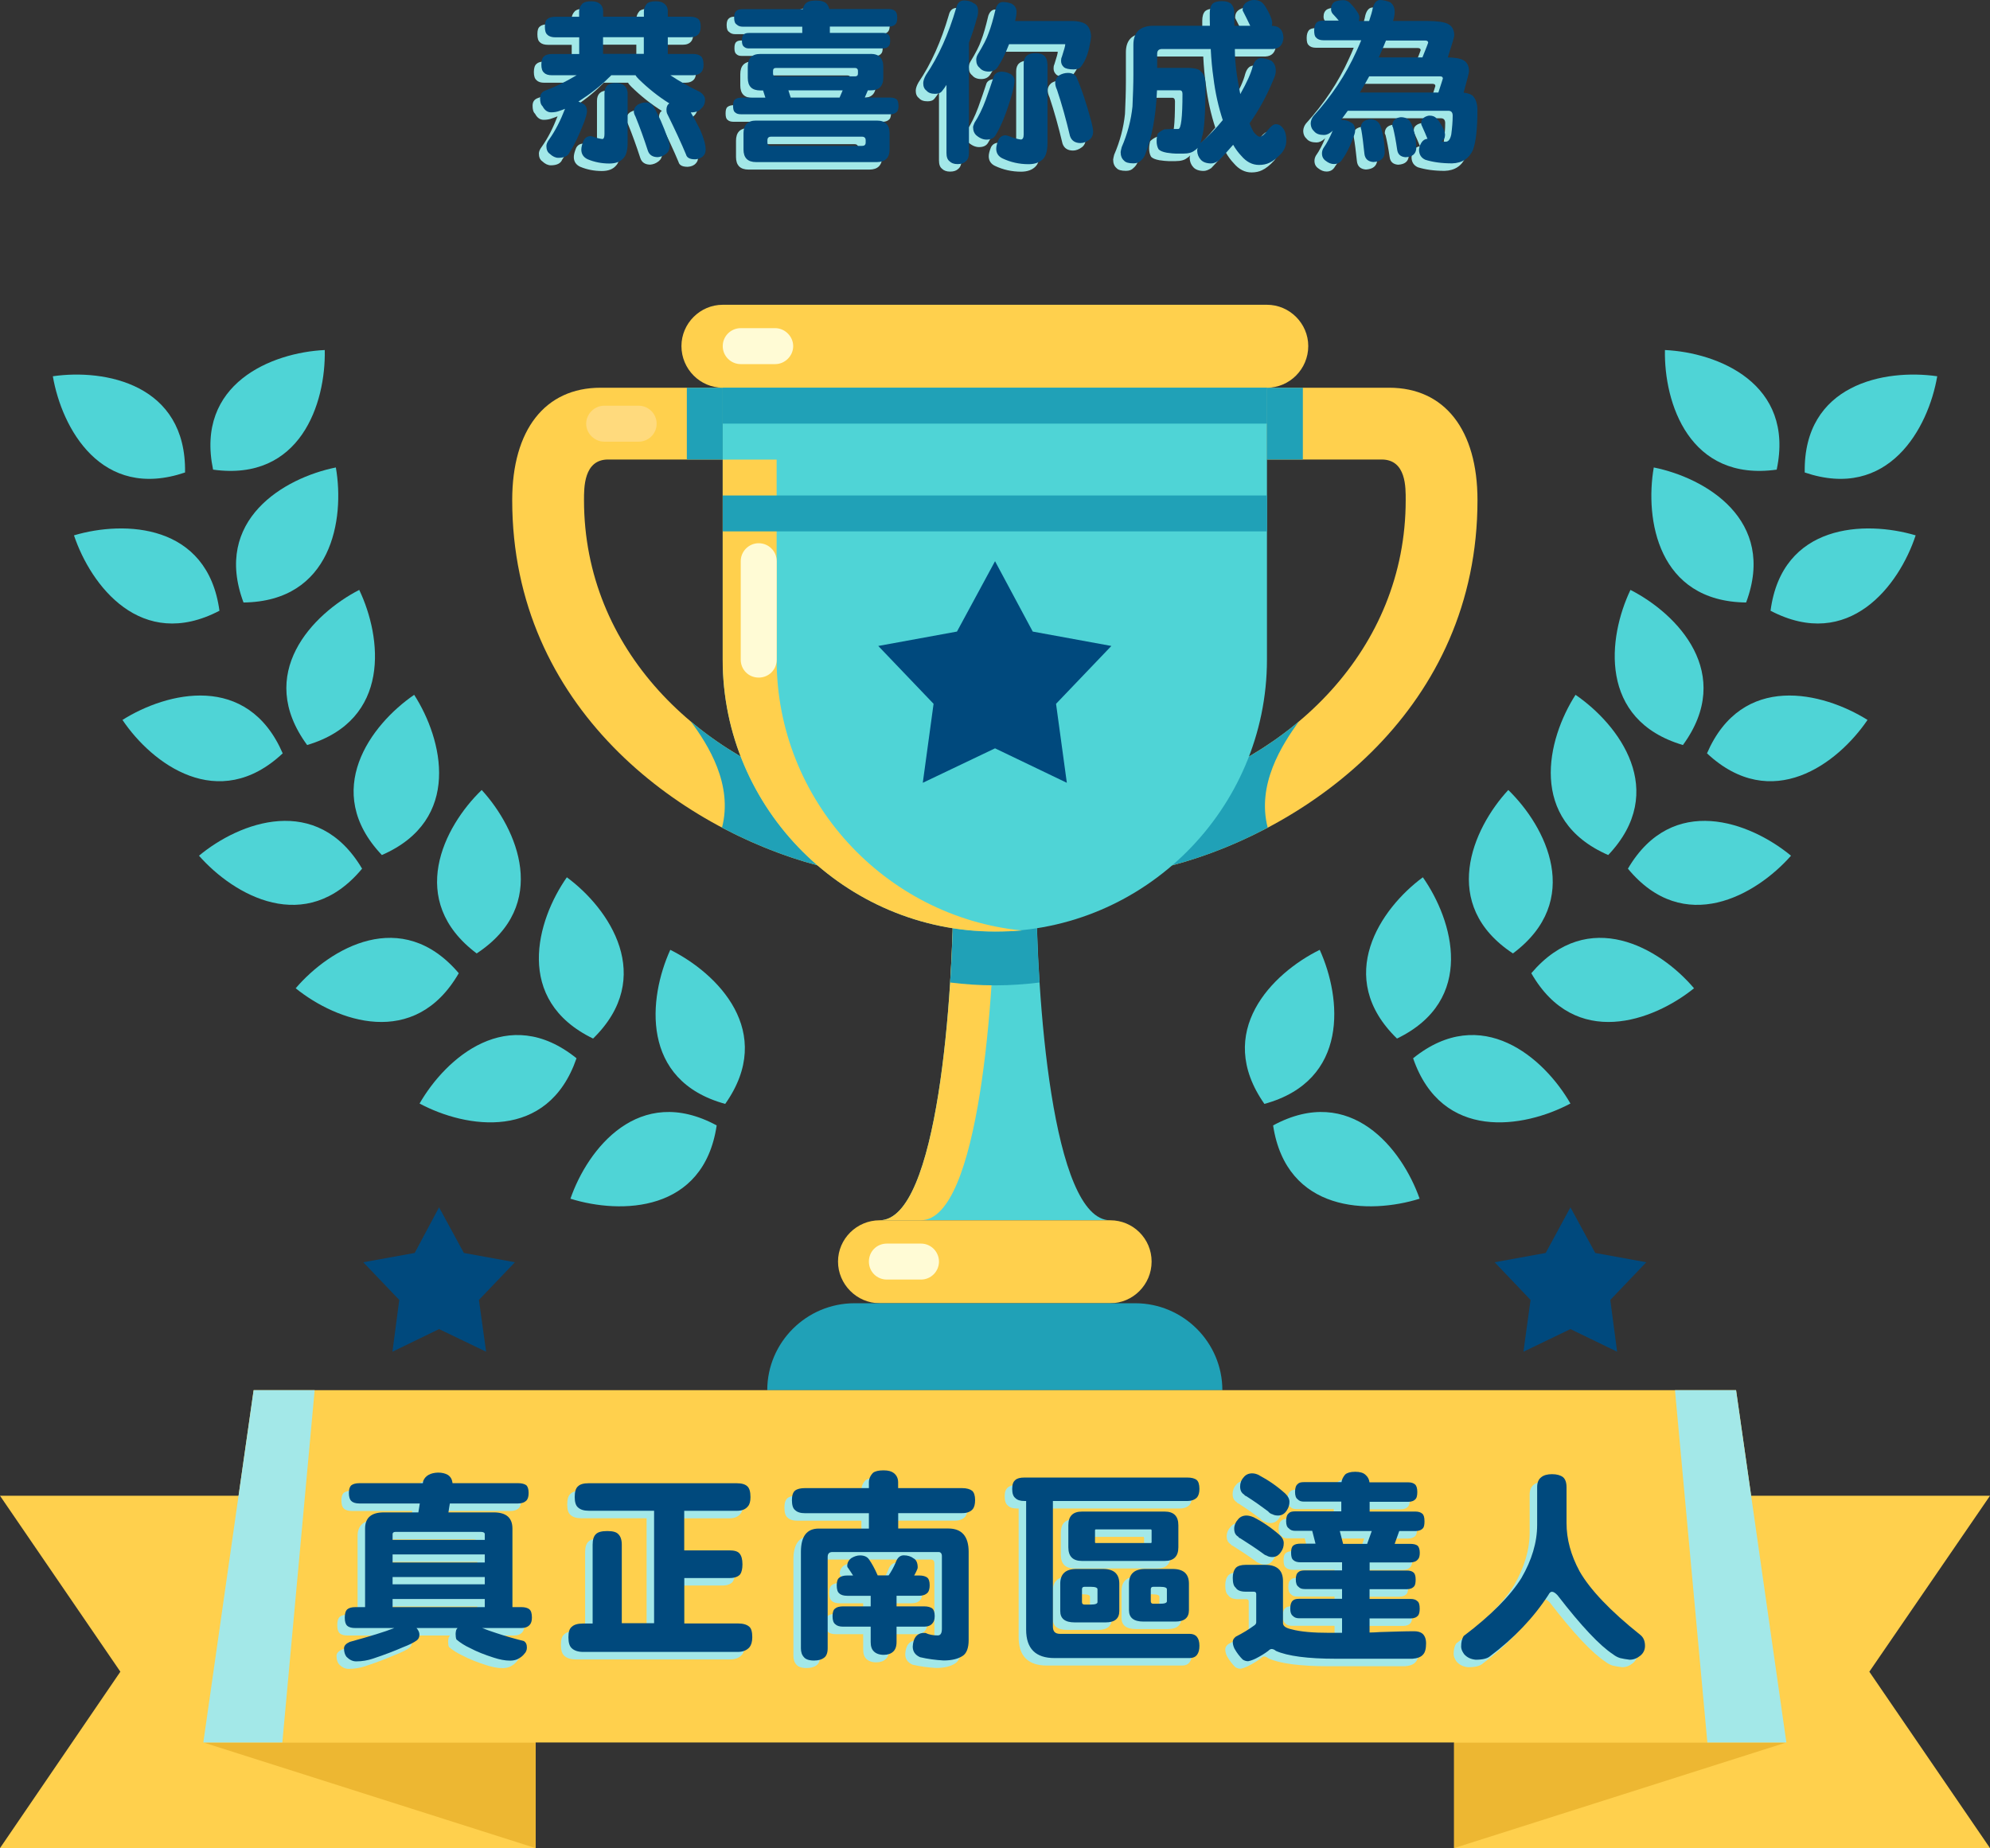 <?xml version="1.0" encoding="UTF-8"?><svg id="Layer_2" xmlns="http://www.w3.org/2000/svg" viewBox="0 0 265.51 246.62"><rect x="0" y="0" width="265.51" height="246.62" fill="#333333" stroke="none"/><defs><style>.cls-1{fill:#ffda7d;}.cls-1,.cls-2,.cls-3,.cls-4,.cls-5,.cls-6,.cls-7{fill-rule:evenodd;}.cls-2,.cls-8{fill:#a3e8e8;}.cls-9,.cls-6{fill:#00497d;}.cls-3{fill:#4fd4d6;}.cls-4{fill:#edb732;}.cls-5{fill:#ffd04d;}.cls-10,.cls-7{fill:#20a1b7;}.cls-11{fill:#fffbd5;}</style></defs><g id="Layer_1-2"><path class="cls-5" d="M156.39,115.48c18.5-4.94,40.74-21.04,40.74-48.74,0-9.35-4.36-15-11.79-15h-16.29v9.58h15.29c3.31,0,3.21,3.79,3.21,5.42,0,19.94-15.29,34.6-33.65,39.49l2.49,9.25Z"/><path class="cls-5" d="M109.08,115.48c-18.45-4.94-40.74-21.04-40.74-48.74,0-9.35,4.36-15,11.79-15h16.29v9.58h-15.29c-3.26,0-3.21,3.79-3.21,5.42,0,19.94,15.29,34.6,33.64,39.49l-2.49,9.25Z"/><path class="cls-7" d="M109.08,115.48c-4.17-1.1-8.48-2.78-12.75-5.03,1.49-5.75-1.82-11.02-4.17-14.19,5.51,4.65,12.22,8.05,19.41,9.97l-2.49,9.25ZM91.64,51.74h4.79v9.58h-4.79v-9.58Z"/><path class="cls-7" d="M156.39,115.48c4.17-1.1,8.53-2.78,12.75-5.03-1.49-5.75,1.87-11.02,4.17-14.19-5.51,4.65-12.22,8.05-19.41,9.97l2.49,9.25ZM173.83,51.74h-4.79v9.58h4.79v-9.58Z"/><path class="cls-3" d="M148.14,162.84c-7.81,0-9.87-30.1-9.87-44.57h-11.07c0,14.47-2.06,44.57-9.83,44.57h30.77Z"/><path class="cls-5" d="M132.76,118.26h-5.56c0,14.47-2.06,44.57-9.83,44.57h5.51c7.76,0,9.87-30.1,9.87-44.57h0Z"/><path class="cls-7" d="M138.7,131.11c-.34-4.79-.43-9.3-.43-12.84h-11.07c0,3.55-.1,8.05-.43,12.84,1.97.24,3.93.38,5.99.38s3.98-.14,5.94-.38h0Z"/><path class="cls-7" d="M138.36,123.87c-.1-2.01-.1-3.93-.1-5.61h-11.07c0,1.68,0,3.59-.05,5.61,1.82.29,3.69.43,5.61.43h0c1.87,0,3.79-.14,5.61-.43h0Z"/><path class="cls-3" d="M96.43,51.74h72.61v36.28c0,19.94-16.34,36.28-36.28,36.28h0c-19.99,0-36.33-16.34-36.33-36.28v-36.28Z"/><path class="cls-5" d="M96.43,61.33h7.19v26.7c0,18.74,14.43,34.32,32.73,36.14-1.2.1-2.4.14-3.6.14h0c-19.99,0-36.33-16.34-36.33-36.28v-26.7Z"/><path class="cls-5" d="M96.43,51.74h72.61c3.02,0,5.51-2.49,5.51-5.56h0c0-3.02-2.49-5.51-5.51-5.51h-72.61c-3.02,0-5.51,2.49-5.51,5.51h0c0,3.07,2.49,5.56,5.51,5.56h0Z"/><path class="cls-5" d="M117.37,173.91h30.77c3.02,0,5.51-2.49,5.51-5.56s-2.49-5.51-5.51-5.51h-30.77c-3.07,0-5.56,2.49-5.56,5.51s2.49,5.56,5.56,5.56h0Z"/><path class="cls-7" d="M163.09,185.51c0-6.38-5.22-11.6-11.64-11.6h-37.43c-6.42,0-11.65,5.22-11.65,11.6h60.72Z"/><polygon class="cls-6" points="132.76 74.89 137.79 84.28 148.28 86.2 140.9 93.92 142.34 104.46 132.76 99.86 123.12 104.46 124.56 93.92 117.18 86.2 127.68 84.28 132.76 74.89"/><rect class="cls-10" x="96.43" y="51.74" width="72.61" height="4.79"/><rect class="cls-10" x="96.43" y="66.12" width="72.61" height="4.79"/><path class="cls-11" d="M98.83,74.89c0-1.34,1.1-2.4,2.4-2.4s2.4,1.05,2.4,2.4v13.13c0,1.34-1.05,2.4-2.4,2.4s-2.4-1.05-2.4-2.4v-13.13Z"/><path class="cls-11" d="M122.88,165.95c1.34,0,2.4,1.1,2.4,2.4s-1.05,2.4-2.4,2.4h-4.55c-1.34,0-2.4-1.05-2.4-2.4s1.05-2.4,2.4-2.4h4.55Z"/><path class="cls-1" d="M85.21,54.14c1.29,0,2.4,1.05,2.4,2.4s-1.1,2.4-2.4,2.4h-4.6c-1.29,0-2.4-1.1-2.4-2.4s1.1-2.4,2.4-2.4h4.6Z"/><path class="cls-11" d="M103.43,43.79c1.29,0,2.4,1.1,2.4,2.4s-1.1,2.4-2.4,2.4h-4.6c-1.29,0-2.4-1.05-2.4-2.4s1.1-2.4,2.4-2.4h4.6Z"/><path class="cls-3" d="M76.11,159.96c2.3-6.66,9.15-15.38,19.51-9.78-1.73,11.65-12.8,11.88-19.51,9.78h0Z"/><path class="cls-3" d="M89.43,126.75c-2.92,6.42-4.03,17.45,7.33,20.56,6.8-9.63-1.06-17.44-7.33-20.56h0Z"/><path class="cls-3" d="M55.98,147.26c3.5-6.09,11.79-13.42,20.94-6.04-3.83,11.12-14.76,9.35-20.94,6.04h0Z"/><path class="cls-3" d="M75.63,117.07c-4.03,5.75-7.09,16.39,3.5,21.52,8.39-8.2,2.16-17.35-3.5-21.52h0Z"/><path class="cls-3" d="M39.45,131.88c4.6-5.37,14.14-10.97,21.76-2.01-5.9,10.21-16.3,6.42-21.76,2.01h0Z"/><path class="cls-3" d="M64.27,105.42c-5.08,4.89-10.06,14.76-.67,21.81,9.83-6.47,5.42-16.63.67-21.81h0Z"/><path class="cls-3" d="M26.55,114.19c5.42-4.51,15.77-8.39,21.76,1.73-7.53,9.06-17.11,3.55-21.76-1.73h0Z"/><path class="cls-3" d="M55.26,92.72c-5.8,3.98-12.41,12.84-4.31,21.38,10.78-4.7,8.1-15.48,4.31-21.38h0Z"/><path class="cls-3" d="M16.34,96.07c5.94-3.74,16.68-6.37,21.38,4.46-8.58,8.05-17.45,1.39-21.38-4.46h0Z"/><path class="cls-3" d="M47.93,78.72c-6.23,3.21-13.95,11.17-6.95,20.7,11.26-3.35,9.97-14.38,6.95-20.7h0Z"/><path class="cls-3" d="M9.87,71.44c6.76-2.01,17.83-1.58,19.41,10.06-10.45,5.46-17.16-3.36-19.41-10.06h0Z"/><path class="cls-3" d="M44.81,62.38c-6.9,1.39-16.44,7-12.32,18.02,11.79-.14,13.52-11.12,12.32-18.02h0Z"/><path class="cls-3" d="M7.05,50.21c6.95-1.01,17.83,1.05,17.64,12.84-11.17,3.79-16.44-5.89-17.64-12.84h0Z"/><path class="cls-3" d="M43.33,46.71c-7.04.33-17.3,4.46-14.9,15.96,11.69,1.63,15.05-8.91,14.9-15.96h0Z"/><path class="cls-3" d="M189.41,159.96c-2.35-6.66-9.2-15.38-19.55-9.78,1.77,11.65,12.84,11.88,19.55,9.78h0Z"/><path class="cls-3" d="M176.08,126.75c2.92,6.42,3.98,17.45-7.38,20.56-6.76-9.63,1.05-17.44,7.38-20.56h0Z"/><path class="cls-3" d="M209.53,147.26c-3.5-6.09-11.84-13.42-20.99-6.04,3.83,11.12,14.76,9.35,20.99,6.04h0Z"/><path class="cls-3" d="M189.84,117.07c4.03,5.75,7.14,16.39-3.45,21.52-8.44-8.2-2.21-17.35,3.45-21.52h0Z"/><path class="cls-3" d="M226.02,131.88c-4.55-5.37-14.09-10.97-21.71-2.01,5.85,10.21,16.25,6.42,21.71,2.01h0Z"/><path class="cls-3" d="M201.24,105.42c5.03,4.89,10.06,14.76.62,21.81-9.82-6.47-5.42-16.63-.62-21.81h0Z"/><path class="cls-3" d="M238.96,114.19c-5.46-4.51-15.82-8.39-21.76,1.73,7.48,9.06,17.11,3.55,21.76-1.73h0Z"/><path class="cls-3" d="M210.21,92.72c5.8,3.98,12.46,12.84,4.36,21.38-10.78-4.7-8.15-15.48-4.36-21.38h0Z"/><path class="cls-3" d="M249.17,96.07c-5.99-3.74-16.73-6.37-21.42,4.46,8.63,8.05,17.44,1.39,21.42-4.46h0Z"/><path class="cls-3" d="M217.54,78.72c6.28,3.21,13.95,11.17,7,20.7-11.31-3.35-10.02-14.38-7-20.7h0Z"/><path class="cls-3" d="M255.59,71.44c-6.76-2.01-17.83-1.58-19.36,10.06,10.45,5.46,17.16-3.36,19.36-10.06h0Z"/><path class="cls-3" d="M220.65,62.38c6.9,1.39,16.44,7,12.32,18.02-11.79-.14-13.52-11.12-12.32-18.02h0Z"/><path class="cls-3" d="M258.47,50.21c-7-1.01-17.88,1.05-17.68,12.84,11.17,3.79,16.49-5.89,17.68-12.84h0Z"/><path class="cls-3" d="M222.14,46.71c7.05.33,17.35,4.46,14.91,15.96-11.65,1.63-15.05-8.91-14.91-15.96h0Z"/><polygon class="cls-5" points="265.51 199.6 249.41 223.08 265.51 246.62 194.01 246.62 194.01 199.6 265.51 199.6"/><polygon class="cls-4" points="238.34 232.52 194.01 246.62 194.01 232.52 238.34 232.52"/><polygon class="cls-5" points="0 199.6 16.06 223.08 0 246.62 71.46 246.62 71.46 199.6 0 199.6"/><polygon class="cls-4" points="27.13 232.52 71.46 246.62 71.46 232.52 27.13 232.52"/><polygon class="cls-5" points="27.13 232.52 33.84 185.51 231.63 185.51 238.34 232.52 27.13 232.52"/><polygon class="cls-2" points="227.8 232.52 223.48 185.51 231.63 185.51 238.34 232.52 227.8 232.52"/><polygon class="cls-2" points="37.67 232.52 41.98 185.51 33.84 185.51 27.13 232.52 37.67 232.52"/><polygon class="cls-6" points="58.58 161.11 61.89 167.2 68.7 168.44 63.9 173.47 64.86 180.38 58.58 177.36 52.36 180.38 53.27 173.47 48.47 168.44 55.33 167.2 58.58 161.11"/><polygon class="cls-6" points="209.53 161.11 212.84 167.2 219.65 168.44 214.85 173.47 215.76 180.38 209.53 177.36 203.26 180.38 204.21 173.47 199.42 168.44 206.23 167.2 209.53 161.11"/><path class="cls-8" d="M76.27,3.23v-.74c0-.36.14-.7.46-1.03.24-.19.62-.29,1.15-.29s.89.12,1.13.31c.29.24.46.57.46,1.01v.74h5.44v-.74c0-.36.14-.7.43-1.03.24-.19.62-.29,1.15-.29s.89.12,1.13.31c.31.24.48.57.48,1.01v.74h3c.48,0,.84.12,1.08.31.19.17.31.5.31,1.01,0,.43-.1.77-.26.96-.24.31-.62.46-1.13.46h-3v2.23h3.36c.5,0,.86.12,1.1.34.19.19.31.55.31,1.08,0,.43-.1.77-.26.96-.26.31-.65.46-1.15.46h-3.02c1.22.81,2.54,1.56,3.96,2.23.43.31.67.65.67,1.03,0,.48-.17.89-.5,1.17-.29.36-.77.53-1.39.53h-.02c.38.62.79,1.39,1.25,2.3.48,1.1.74,1.99.74,2.66,0,.38-.12.65-.31.84-.26.29-.62.43-1.08.46-.43,0-.74-.07-.94-.22-.14-.1-.24-.24-.29-.43-.6-1.44-1.44-3.26-2.54-5.49-.05-.14-.07-.31-.07-.5,0-.12.02-.29.1-.48.05-.14.14-.24.29-.34-1.49-.93-2.83-2.01-4.08-3.23-.19-.19-.34-.36-.43-.53h-3.24c-.12.14-.24.24-.34.33-1.01,1.03-2.35,2.09-4.05,3.19.24.07.46.17.65.29.33.19.5.53.5,1.05-.05.41-.19.86-.38,1.39-.7,1.8-1.34,3.14-1.94,4.03-.19.48-.7.74-1.51.74-.38,0-.77-.19-1.13-.53-.31-.21-.46-.57-.46-1.05,0-.24.12-.55.38-.89.82-1.15,1.51-2.52,2.11-4.07-.24.1-.48.19-.7.26-.34.14-.72.21-1.15.21-.48,0-.86-.26-1.15-.81-.24-.22-.33-.58-.33-1.08,0-.53.24-.86.74-1.03,1.29-.48,2.66-1.15,4.1-2.01.02,0,.05-.02.05-.02h-3.31c-.48,0-.82-.1-1.05-.34-.24-.19-.36-.55-.36-1.08s.12-.91.36-1.1c.19-.19.55-.31,1.05-.31h3.64v-2.23h-3.16c-.48,0-.84-.1-1.08-.34-.24-.19-.34-.55-.34-1.08s.1-.84.34-1.03c.22-.19.58-.29,1.08-.29h3.16ZM82.74,13.44v6.57c0,1.03-.19,1.73-.55,2.09-.41.48-1.03.72-1.89.72-1.03,0-1.99-.19-2.9-.57-.55-.26-.84-.7-.84-1.29,0-.31.1-.72.31-1.22.19-.36.48-.55.91-.58.1,0,.22.05.41.1.48.17.86.26,1.17.29.19,0,.29-.22.29-.65v-5.44c0-.91.48-1.39,1.49-1.39s1.56.48,1.61,1.39ZM84.9,5.96h-5.44v2.23h5.44v-2.23ZM86.19,15.21c.65,1.08,1.29,2.52,1.92,4.32.14.38.22.7.24.93,0,.48-.17.82-.46,1.05-.36.29-.74.43-1.13.46-.67,0-1.13-.29-1.32-.86-.53-1.63-1.08-3.16-1.65-4.55-.14-.26-.22-.48-.22-.67,0-.36.17-.67.5-.91.34-.19.7-.31,1.08-.31.5,0,.84.19,1.03.55Z"/><path class="cls-8" d="M115.15,8.19c1.13,0,1.7.58,1.7,1.7v1.49c0,1.13-.58,1.68-1.7,1.68h-.36l-.41.96h3.4c.38,0,.67.1.86.24.14.14.24.43.24.86,0,.36-.07.62-.19.77-.22.24-.53.36-.91.36h-19.87c-.38,0-.65-.07-.84-.26-.19-.14-.26-.43-.26-.86s.07-.72.26-.86c.17-.14.46-.24.84-.24h3.21l-.31-.96h-.36c-1.13,0-1.68-.55-1.68-1.68v-1.49c0-1.13.55-1.7,1.68-1.7h14.69ZM106.13,2.2c.05-.29.17-.53.33-.7.24-.29.72-.43,1.39-.43s1.17.14,1.44.43c.17.19.29.41.36.7h7.93c.36,0,.62.1.82.24.19.14.31.43.31.89,0,.43-.07.7-.19.84-.19.26-.5.38-.94.38h-7.86v.84h7.12c.29,0,.53.07.67.22.17.12.26.38.26.81,0,.36-.07.6-.17.7-.17.24-.43.34-.77.34h-17.91c-.29,0-.5-.07-.67-.24-.19-.14-.26-.41-.26-.79,0-.41.07-.7.26-.84.12-.12.34-.19.67-.19h7.12v-.84h-7.96c-.34,0-.6-.1-.79-.29-.24-.14-.34-.46-.34-.93,0-.43.1-.74.34-.91.14-.14.41-.21.79-.21h8.03ZM115.99,17.09c1.13,0,1.7.57,1.7,1.7v2.16c0,1.1-.58,1.68-1.7,1.68h-16.11c-1.13,0-1.68-.58-1.68-1.68v-2.16c0-1.13.55-1.7,1.68-1.7h16.11ZM114.5,20.01v-.29c0-.31-.17-.48-.48-.48h-12.15c-.33,0-.48.17-.48.48v.29c0,.31.14.46.48.46h12.15c.31,0,.48-.14.48-.46ZM113.47,10.83v-.38c0-.24-.14-.38-.38-.38h-10.57c-.26,0-.38.14-.38.38v.38c0,.24.12.36.38.36h10.57c.24,0,.38-.12.38-.36ZM111.02,14.02l.41-.96h-7.24l.31.96h6.52Z"/><path class="cls-8" d="M128.9,1.43c.38.14.6.48.6,1.05,0,.38-.07.72-.19,1.05-.29,1.1-.65,2.16-1.03,3.16v14.7c0,.53-.14.91-.41,1.13-.24.24-.6.38-1.1.38s-.84-.14-1.08-.38c-.29-.22-.41-.6-.41-1.13v-9.06c-.19.29-.38.57-.58.81-.19.26-.5.38-.94.38-.53,0-.91-.14-1.15-.43-.29-.21-.43-.55-.43-.98,0-.31.12-.67.36-1.1,1.68-2.47,3.02-5.47,4.05-8.99.14-.62.5-.96,1.03-.96s.94.12,1.27.36ZM133.77,10.83c.36.22.55.5.6.84,0,.43-.12,1.01-.31,1.75-.7,2.47-1.44,4.34-2.23,5.63-.22.38-.62.58-1.2.58-.43,0-.89-.17-1.34-.55-.31-.26-.46-.65-.46-1.12,0-.1.07-.29.19-.58.55-.84,1.05-1.85,1.49-3.04.38-1.05.74-2.09,1.05-3.04.1-.43.46-.7,1.03-.74.43,0,.81.1,1.17.29ZM134.03,1.53c.38.22.6.58.6,1.05,0,.29-.05.6-.12.91-.02.12-.05.21-.07.31h7.5c.91,0,1.58.17,1.97.46.41.34.62.86.67,1.61-.05.43-.1.81-.19,1.15-.22,1.2-.6,2.16-1.17,2.88-.17.24-.5.36-.98.36-.62,0-1.06-.1-1.29-.29-.26-.24-.38-.5-.38-.84,0-.19.02-.38.1-.53.29-.91.46-1.46.46-1.7h-7.5l-.02.05c-.48,1.25-.98,2.23-1.46,2.95-.26.43-.67.65-1.22.65s-.96-.17-1.22-.5c-.31-.24-.46-.6-.46-1.08,0-.24.07-.48.21-.72.72-1.18,1.2-2.11,1.44-2.83.31-.77.62-1.87.96-3.31.19-.55.5-.84.94-.84.48,0,.89.1,1.27.26ZM138.76,9.51v10.5c0,1.05-.19,1.77-.55,2.16-.43.48-1.1.74-1.97.74-1.25,0-2.4-.26-3.48-.77-.55-.26-.84-.7-.84-1.29,0-.31.1-.72.31-1.22.19-.36.5-.55.91-.58.12,0,.29.05.53.14.62.24,1.13.38,1.53.43.24,0,.38-.22.38-.65v-9.47c0-.93.53-1.41,1.58-1.41s1.56.48,1.58,1.41ZM142.62,11.29c.67,1.49,1.32,3.45,1.99,5.94.14.53.22.96.24,1.27,0,.53-.17.89-.48,1.13-.38.29-.79.46-1.2.46-.72,0-1.2-.31-1.41-.94-.53-2.23-1.1-4.29-1.73-6.16-.17-.36-.24-.67-.24-.94,0-.38.17-.72.55-1.01.34-.19.72-.31,1.15-.31.53,0,.91.19,1.13.55Z"/><path class="cls-8" d="M170.25,5.96c-.05,1.01-.53,1.53-1.41,1.58h-5.08v.17c0,1.53.24,3.47.72,5.85.89-1.58,1.44-2.8,1.65-3.67.22-.72.55-1.08,1.03-1.13.5,0,.98.12,1.46.34.38.29.6.74.6,1.34,0,.36-.12.79-.36,1.29-.82,1.99-1.85,3.91-3.14,5.73.17.43.34.81.53,1.13.34.43.62.65.82.65.29,0,.65-.31,1.13-.93.38-.48.72-.74,1.03-.74.34,0,.62.14.86.43.33.34.53.91.53,1.73,0,.65-.22,1.2-.62,1.7-.58.62-1.1,1.05-1.63,1.29-.38.19-.86.29-1.39.29-.89,0-1.68-.41-2.35-1.2-.41-.43-.77-.91-1.1-1.49-.62.72-1.25,1.41-1.92,2.11-.36.24-.7.38-1.01.38-.62,0-1.1-.17-1.39-.5-.29-.31-.46-.72-.48-1.2,0-.14.02-.26.07-.38-.14.17-.29.29-.43.36-.31.26-.81.41-1.51.41h-.96c-.29,0-.7-.05-1.22-.12-.53-.1-.89-.24-1.1-.46-.19-.33-.26-.69-.26-1.1,0-.34.05-.67.14-.98.24-.24.53-.43.89-.58.48-.02.91-.05,1.29-.05h.58c.36,0,.55-1.56.55-4.68,0-.31-.12-.48-.36-.48h-3.04c-.14,3.45-.67,6.28-1.56,8.53-.12.34-.31.62-.6.86-.22.24-.55.36-.98.36-.62,0-1.05-.12-1.25-.36-.31-.26-.46-.65-.46-1.15.02-.17.07-.38.14-.65.77-1.77,1.25-3.6,1.44-5.44.07-1.56.12-3,.12-4.29v-3.93c0-1.68.89-2.54,2.71-2.54h7.5c-.02-.55-.02-1.1-.02-1.68s.12-.98.38-1.27c.24-.21.65-.34,1.22-.34.5,0,.89.1,1.17.29.34.29.5.74.5,1.32l.02,1.68h2.11c-.26-.55-.58-1.2-.96-1.94-.05-.05-.05-.12-.05-.21,0-.14.02-.34.12-.55.12-.24.36-.46.72-.6.22-.1.43-.14.67-.14.53,0,.93.17,1.2.46.24.24.55.74.89,1.46.22.48.34.86.34,1.15,0,.14-.02.29-.05.38h.14c.86.05,1.34.55,1.41,1.51ZM162.15,17.04c-.58-1.77-1.01-3.67-1.25-5.66-.17-1.15-.29-2.45-.36-3.84h-6.5c-.43,0-.65.21-.65.65v1.87h4c1.03,0,1.65.17,1.85.5.38.29.6.86.6,1.75,0,3.86-.17,6.19-.48,7-.05.34-.12.6-.22.81,1.13-.98,2.13-2.01,3-3.09Z"/><path class="cls-8" d="M179.17,1.46c.34.31.7.77,1.08,1.39.07.14.12.29.12.38,0,.24-.02.43-.07.57h1.37c.24-.7.41-1.29.5-1.77.19-.67.5-1.01.94-1.03.48,0,.93.12,1.39.31.38.29.58.7.58,1.27,0,.36-.07.77-.22,1.22h4.6c1.29,0,2.21.14,2.71.38.58.29.86.81.86,1.58,0,.14-.29,1.13-.86,2.9.98.02,1.68.14,2.09.38.48.26.74.77.74,1.49,0,.14-.24,1.1-.72,2.83.53.07.93.19,1.17.38.43.41.67,1.05.67,1.94,0,2.45-.19,4.2-.58,5.3-.5,1.15-1.44,1.78-2.8,1.82-1.39,0-2.59-.17-3.57-.48-.53-.24-.82-.67-.84-1.29,0-.34.12-.65.31-.98.22-.34.48-.5.82-.53-.19-.48-.48-1.13-.82-1.89-.02-.05-.02-.1-.02-.17,0-.12.02-.26.07-.43.1-.19.29-.36.55-.48.17-.07.33-.12.5-.12.43,0,.74.14.93.38.24.19.5.6.82,1.2.19.38.31.72.31.96,0,.34-.1.58-.29.72-.07.1-.14.14-.22.17.22.05.41.05.6.05.36,0,.6-.31.74-.96.12-.91.19-1.75.19-2.52,0-.43-.19-.65-.58-.65h-13.42c-.31.43-.6.84-.89,1.22h.1c.5,0,.94.14,1.27.38.34.14.5.53.5,1.1,0,.21-.1.5-.24.89-.46,1.22-.93,2.16-1.44,2.85-.24.43-.6.67-1.13.67-.38,0-.74-.14-1.08-.41-.36-.24-.53-.58-.53-1.01,0-.21.05-.46.19-.7.48-.67.89-1.49,1.27-2.4-.05.07-.07.12-.1.14-.38.34-.74.5-1.08.5-.6,0-1.03-.14-1.32-.48-.29-.26-.46-.62-.46-1.1.02-.34.14-.65.36-.94,2.4-2.64,4.32-5.51,5.73-8.63.24-.53.46-1.01.65-1.49h-5.06c-.43,0-.77-.12-.96-.36-.19-.14-.26-.48-.26-.96,0-.43.1-.77.29-1.01.17-.19.48-.29.93-.29h2.06c-.19-.24-.41-.48-.65-.74-.26-.24-.38-.48-.38-.77,0-.43.14-.77.46-.98.24-.14.65-.24,1.22-.24.34.02.62.14.86.38ZM190.91,13.35c.38-1.2.6-1.82.6-1.87,0-.19-.12-.29-.36-.29h-9.47c-.41.74-.81,1.46-1.25,2.16h10.48ZM183.17,17.76c.38,1.05.58,2.28.58,3.64-.07.77-.58,1.17-1.51,1.22-.72-.05-1.13-.43-1.2-1.13-.14-1.29-.26-2.35-.41-3.16-.05-.14-.07-.24-.07-.29.02-.67.43-1.03,1.22-1.13.69,0,1.15.29,1.39.84ZM188.78,8.67c.5-1.25.77-1.92.77-1.97,0-.19-.14-.29-.38-.29h-5.25c-.31.77-.62,1.51-.96,2.25h5.83ZM187.29,17.47c.43.98.67,2.11.67,3.38-.07.72-.55,1.08-1.42,1.13-.67-.05-1.05-.38-1.13-1.03-.17-1.18-.36-2.16-.55-2.93-.07-.12-.1-.21-.1-.26.02-.67.41-1.03,1.13-1.12.7,0,1.15.29,1.39.84Z"/><path class="cls-9" d="M77.27,2.23v-.74c0-.36.14-.7.46-1.03.24-.19.62-.29,1.15-.29s.89.12,1.13.31c.29.24.46.57.46,1.01v.74h5.44v-.74c0-.36.14-.7.43-1.03.24-.19.62-.29,1.15-.29s.89.12,1.13.31c.31.24.48.57.48,1.01v.74h3c.48,0,.84.12,1.08.31.19.17.31.5.31,1.01,0,.43-.1.77-.26.96-.24.31-.62.46-1.13.46h-3v2.23h3.36c.5,0,.86.12,1.1.34.19.19.31.55.31,1.08,0,.43-.1.77-.26.96-.26.31-.65.46-1.15.46h-3.02c1.22.81,2.54,1.56,3.96,2.23.43.31.67.65.67,1.03,0,.48-.17.89-.5,1.17-.29.36-.77.53-1.39.53h-.02c.38.62.79,1.39,1.25,2.3.48,1.1.74,1.99.74,2.66,0,.38-.12.65-.31.84-.26.29-.62.43-1.08.46-.43,0-.74-.07-.94-.22-.14-.1-.24-.24-.29-.43-.6-1.44-1.44-3.26-2.54-5.49-.05-.14-.07-.31-.07-.5,0-.12.02-.29.1-.48.05-.14.14-.24.29-.34-1.49-.93-2.83-2.01-4.08-3.23-.19-.19-.34-.36-.43-.53h-3.24c-.12.14-.24.24-.34.33-1.01,1.03-2.35,2.09-4.05,3.19.24.07.46.17.65.29.33.19.5.53.5,1.05-.05.41-.19.86-.38,1.39-.7,1.8-1.34,3.14-1.94,4.03-.19.48-.7.74-1.51.74-.38,0-.77-.19-1.13-.53-.31-.21-.46-.57-.46-1.05,0-.24.12-.55.38-.89.82-1.15,1.51-2.52,2.11-4.07-.24.1-.48.19-.7.26-.34.14-.72.21-1.15.21-.48,0-.86-.26-1.15-.81-.24-.22-.33-.58-.33-1.08,0-.53.24-.86.74-1.03,1.29-.48,2.66-1.15,4.1-2.01.02,0,.05-.02.05-.02h-3.31c-.48,0-.82-.1-1.05-.34-.24-.19-.36-.55-.36-1.08s.12-.91.36-1.1c.19-.19.55-.31,1.05-.31h3.64v-2.23h-3.16c-.48,0-.84-.1-1.08-.34-.24-.19-.34-.55-.34-1.08s.1-.84.34-1.03c.22-.19.58-.29,1.08-.29h3.16ZM83.74,12.44v6.57c0,1.03-.19,1.73-.55,2.09-.41.48-1.03.72-1.89.72-1.03,0-1.99-.19-2.9-.57-.55-.26-.84-.7-.84-1.29,0-.31.1-.72.31-1.22.19-.36.48-.55.91-.58.1,0,.22.05.41.1.48.17.86.26,1.17.29.19,0,.29-.22.29-.65v-5.44c0-.91.48-1.39,1.49-1.39s1.56.48,1.61,1.39ZM85.9,4.96h-5.44v2.23h5.44v-2.23ZM87.19,14.21c.65,1.08,1.29,2.52,1.92,4.32.14.38.22.7.24.93,0,.48-.17.82-.46,1.05-.36.29-.74.43-1.13.46-.67,0-1.13-.29-1.32-.86-.53-1.63-1.08-3.16-1.65-4.55-.14-.26-.22-.48-.22-.67,0-.36.17-.67.5-.91.34-.19.7-.31,1.08-.31.5,0,.84.19,1.03.55Z"/><path class="cls-9" d="M116.15,7.19c1.13,0,1.7.58,1.7,1.7v1.49c0,1.13-.58,1.68-1.7,1.68h-.36l-.41.96h3.4c.38,0,.67.1.86.24.14.14.24.43.24.86,0,.36-.07.62-.19.77-.22.24-.53.36-.91.36h-19.87c-.38,0-.65-.07-.84-.26-.19-.14-.26-.43-.26-.86s.07-.72.26-.86c.17-.14.46-.24.84-.24h3.21l-.31-.96h-.36c-1.13,0-1.68-.55-1.68-1.68v-1.49c0-1.13.55-1.7,1.68-1.7h14.69ZM107.13,1.2c.05-.29.17-.53.33-.7.24-.29.72-.43,1.39-.43s1.17.14,1.44.43c.17.19.29.41.36.7h7.93c.36,0,.62.1.82.24.19.14.31.43.31.89,0,.43-.07.7-.19.84-.19.26-.5.38-.94.38h-7.86v.84h7.12c.29,0,.53.07.67.22.17.12.26.38.26.81,0,.36-.07.6-.17.7-.17.24-.43.34-.77.34h-17.91c-.29,0-.5-.07-.67-.24-.19-.14-.26-.41-.26-.79,0-.41.07-.7.26-.84.12-.12.34-.19.67-.19h7.12v-.84h-7.96c-.34,0-.6-.1-.79-.29-.24-.14-.34-.46-.34-.93,0-.43.1-.74.34-.91.14-.14.41-.21.79-.21h8.03ZM116.99,16.09c1.13,0,1.7.57,1.7,1.7v2.16c0,1.1-.58,1.68-1.7,1.68h-16.11c-1.13,0-1.68-.58-1.68-1.68v-2.16c0-1.13.55-1.7,1.68-1.7h16.11ZM115.5,19.01v-.29c0-.31-.17-.48-.48-.48h-12.15c-.33,0-.48.17-.48.48v.29c0,.31.14.46.48.46h12.15c.31,0,.48-.14.48-.46ZM114.47,9.83v-.38c0-.24-.14-.38-.38-.38h-10.57c-.26,0-.38.14-.38.38v.38c0,.24.12.36.38.36h10.57c.24,0,.38-.12.38-.36ZM112.02,13.02l.41-.96h-7.24l.31.96h6.52Z"/><path class="cls-9" d="M129.9.43c.38.14.6.48.6,1.05,0,.38-.07.72-.19,1.05-.29,1.1-.65,2.16-1.03,3.16v14.7c0,.53-.14.91-.41,1.13-.24.24-.6.38-1.1.38s-.84-.14-1.08-.38c-.29-.22-.41-.6-.41-1.13v-9.06c-.19.29-.38.57-.58.81-.19.26-.5.38-.94.38-.53,0-.91-.14-1.15-.43-.29-.21-.43-.55-.43-.98,0-.31.12-.67.36-1.1,1.68-2.47,3.02-5.47,4.05-8.99.14-.62.5-.96,1.03-.96s.94.12,1.27.36ZM134.77,9.83c.36.22.55.5.6.84,0,.43-.12,1.01-.31,1.75-.7,2.47-1.44,4.34-2.23,5.63-.22.38-.62.58-1.2.58-.43,0-.89-.17-1.34-.55-.31-.26-.46-.65-.46-1.12,0-.1.07-.29.19-.58.55-.84,1.05-1.85,1.49-3.04.38-1.05.74-2.09,1.05-3.04.1-.43.46-.7,1.03-.74.43,0,.81.1,1.17.29ZM135.03.53c.38.22.6.58.6,1.05,0,.29-.05.6-.12.91-.02.12-.05.21-.07.31h7.5c.91,0,1.58.17,1.97.46.41.34.62.86.67,1.61-.05.43-.1.81-.19,1.15-.22,1.2-.6,2.16-1.17,2.88-.17.24-.5.36-.98.36-.62,0-1.06-.1-1.29-.29-.26-.24-.38-.5-.38-.84,0-.19.02-.38.1-.53.29-.91.46-1.46.46-1.7h-7.5l-.02.05c-.48,1.25-.98,2.23-1.46,2.95-.26.43-.67.65-1.22.65s-.96-.17-1.22-.5c-.31-.24-.46-.6-.46-1.08,0-.24.07-.48.21-.72.72-1.18,1.2-2.11,1.44-2.83.31-.77.62-1.87.96-3.31.19-.55.5-.84.94-.84.48,0,.89.1,1.27.26ZM139.76,8.51v10.5c0,1.05-.19,1.77-.55,2.16-.43.48-1.1.74-1.97.74-1.25,0-2.4-.26-3.48-.77-.55-.26-.84-.7-.84-1.29,0-.31.1-.72.31-1.22.19-.36.5-.55.91-.58.12,0,.29.05.53.14.62.24,1.13.38,1.53.43.24,0,.38-.22.38-.65v-9.47c0-.93.53-1.41,1.58-1.41s1.56.48,1.58,1.41ZM143.62,10.29c.67,1.49,1.32,3.45,1.99,5.94.14.53.22.96.24,1.27,0,.53-.17.89-.48,1.13-.38.29-.79.46-1.2.46-.72,0-1.2-.31-1.41-.94-.53-2.23-1.1-4.29-1.73-6.16-.17-.36-.24-.67-.24-.94,0-.38.17-.72.55-1.01.34-.19.72-.31,1.15-.31.53,0,.91.19,1.13.55Z"/><path class="cls-9" d="M171.25,4.96c-.05,1.01-.53,1.53-1.41,1.58h-5.08v.17c0,1.53.24,3.47.72,5.85.89-1.58,1.44-2.8,1.65-3.67.22-.72.55-1.08,1.03-1.13.5,0,.98.12,1.46.34.38.29.6.74.6,1.34,0,.36-.12.79-.36,1.29-.82,1.99-1.85,3.91-3.14,5.73.17.43.34.81.53,1.13.34.43.62.65.82.65.29,0,.65-.31,1.13-.93.38-.48.72-.74,1.03-.74.34,0,.62.14.86.43.33.34.53.91.53,1.73,0,.65-.22,1.2-.62,1.7-.58.62-1.1,1.05-1.63,1.29-.38.19-.86.29-1.39.29-.89,0-1.68-.41-2.35-1.2-.41-.43-.77-.91-1.1-1.49-.62.72-1.25,1.41-1.92,2.11-.36.24-.7.38-1.01.38-.62,0-1.1-.17-1.39-.5-.29-.31-.46-.72-.48-1.2,0-.14.02-.26.07-.38-.14.17-.29.29-.43.36-.31.26-.81.41-1.51.41h-.96c-.29,0-.7-.05-1.22-.12-.53-.1-.89-.24-1.1-.46-.19-.33-.26-.69-.26-1.1,0-.34.05-.67.14-.98.24-.24.53-.43.89-.58.48-.02.91-.05,1.29-.05h.58c.36,0,.55-1.56.55-4.68,0-.31-.12-.48-.36-.48h-3.04c-.14,3.45-.67,6.28-1.56,8.53-.12.34-.31.62-.6.86-.22.24-.55.36-.98.36-.62,0-1.05-.12-1.25-.36-.31-.26-.46-.65-.46-1.15.02-.17.07-.38.14-.65.77-1.77,1.25-3.6,1.44-5.44.07-1.56.12-3,.12-4.29v-3.93c0-1.68.89-2.54,2.71-2.54h7.5c-.02-.55-.02-1.1-.02-1.68s.12-.98.38-1.27c.24-.21.65-.34,1.22-.34.5,0,.89.1,1.17.29.34.29.5.74.5,1.32l.02,1.68h2.11c-.26-.55-.58-1.2-.96-1.94-.05-.05-.05-.12-.05-.21,0-.14.02-.34.12-.55.12-.24.36-.46.72-.6.22-.1.43-.14.67-.14.53,0,.93.17,1.2.46.24.24.55.74.89,1.46.22.48.34.86.34,1.15,0,.14-.02.29-.05.38h.14c.86.05,1.34.55,1.41,1.51ZM163.15,16.04c-.58-1.77-1.01-3.67-1.25-5.66-.17-1.15-.29-2.45-.36-3.84h-6.5c-.43,0-.65.21-.65.65v1.87h4c1.03,0,1.65.17,1.85.5.38.29.6.86.6,1.75,0,3.86-.17,6.19-.48,7-.05.34-.12.6-.22.81,1.13-.98,2.13-2.01,3-3.09Z"/><path class="cls-9" d="M180.17.46c.34.31.7.77,1.08,1.39.07.14.12.29.12.38,0,.24-.02.43-.07.57h1.37c.24-.7.41-1.29.5-1.77.19-.67.5-1.01.94-1.03.48,0,.93.12,1.39.31.38.29.58.7.58,1.27,0,.36-.07.77-.22,1.22h4.6c1.29,0,2.21.14,2.71.38.58.29.86.81.86,1.58,0,.14-.29,1.13-.86,2.9.98.02,1.68.14,2.09.38.48.26.74.77.74,1.49,0,.14-.24,1.1-.72,2.83.53.07.93.19,1.17.38.43.41.67,1.05.67,1.94,0,2.45-.19,4.2-.58,5.3-.5,1.15-1.44,1.78-2.8,1.82-1.39,0-2.59-.17-3.57-.48-.53-.24-.82-.67-.84-1.29,0-.34.12-.65.31-.98.22-.34.48-.5.82-.53-.19-.48-.48-1.13-.82-1.89-.02-.05-.02-.1-.02-.17,0-.12.02-.26.07-.43.1-.19.29-.36.55-.48.17-.07.33-.12.5-.12.43,0,.74.14.93.38.24.19.5.6.82,1.2.19.38.31.72.31.96,0,.34-.1.58-.29.72-.07.1-.14.14-.22.17.22.05.41.05.6.05.36,0,.6-.31.74-.96.12-.91.19-1.75.19-2.52,0-.43-.19-.65-.58-.65h-13.42c-.31.43-.6.84-.89,1.22h.1c.5,0,.94.14,1.27.38.34.14.5.53.5,1.1,0,.21-.1.5-.24.89-.46,1.22-.93,2.16-1.44,2.85-.24.43-.6.67-1.13.67-.38,0-.74-.14-1.08-.41-.36-.24-.53-.58-.53-1.01,0-.21.05-.46.19-.7.48-.67.89-1.49,1.27-2.4-.05.07-.07.12-.1.14-.38.34-.74.5-1.08.5-.6,0-1.03-.14-1.32-.48-.29-.26-.46-.62-.46-1.1.02-.34.14-.65.36-.94,2.4-2.64,4.32-5.51,5.73-8.63.24-.53.46-1.01.65-1.49h-5.06c-.43,0-.77-.12-.96-.36-.19-.14-.26-.48-.26-.96,0-.43.1-.77.29-1.01.17-.19.48-.29.93-.29h2.06c-.19-.24-.41-.48-.65-.74-.26-.24-.38-.48-.38-.77,0-.43.14-.77.46-.98.24-.14.65-.24,1.22-.24.34.02.62.14.86.38ZM191.91,12.35c.38-1.2.6-1.82.6-1.87,0-.19-.12-.29-.36-.29h-9.47c-.41.74-.81,1.46-1.25,2.16h10.48ZM184.17,16.76c.38,1.05.58,2.28.58,3.64-.07.77-.58,1.17-1.51,1.22-.72-.05-1.13-.43-1.2-1.13-.14-1.29-.26-2.35-.41-3.16-.05-.14-.07-.24-.07-.29.02-.67.43-1.03,1.22-1.13.69,0,1.15.29,1.39.84ZM189.78,7.67c.5-1.25.77-1.92.77-1.97,0-.19-.14-.29-.38-.29h-5.25c-.31.77-.62,1.51-.96,2.25h5.83ZM188.29,16.47c.43.98.67,2.11.67,3.38-.07.72-.55,1.08-1.42,1.13-.67-.05-1.05-.38-1.13-1.03-.17-1.18-.36-2.16-.55-2.93-.07-.12-.1-.21-.1-.26.02-.67.41-1.03,1.13-1.12.7,0,1.15.29,1.39.84Z"/><path class="cls-8" d="M55.42,198.92c0-.11.03-.22.06-.33.3-.69.97-1.05,1.96-1.08.55,0,.97.11,1.3.3.39.25.58.61.64,1.11h8.74c.5,0,.88.11,1.11.28.19.19.3.53.3,1.02,0,.44-.08.75-.25.97-.28.3-.66.44-1.16.44h-9.1c-.06.39-.14.8-.19,1.19h6.05c1.66,0,2.49.72,2.49,2.16v10.48h1.19c.5,0,.86.11,1.08.3.22.19.33.55.33,1.11,0,.44-.11.75-.28.94-.25.3-.64.44-1.13.44h-5.23c.55.22,1.16.44,1.85.66,1.16.39,2.41.75,3.71,1.08.28.17.41.44.41.86,0,.33-.11.61-.33.83-.22.3-.55.55-.97.75-.28.11-.58.17-.97.17-.64,0-1.36-.14-2.13-.39-1.22-.39-2.27-.8-3.15-1.27-.72-.33-1.33-.72-1.85-1.16-.08-.19-.11-.44-.11-.75,0-.17.03-.33.08-.53.05-.08.11-.17.17-.25h-5.47c.25.28.39.58.39.88,0,.33-.11.58-.33.75-.39.3-1.02.61-1.88.94-1,.44-2.35.97-4.01,1.52-.66.22-1.41.36-2.21.36-.5,0-.91-.22-1.3-.61-.22-.28-.33-.66-.33-1.13,0-.36.28-.64.77-.86,2.71-.75,4.7-1.35,5.94-1.85h-5.2c-.47,0-.83-.08-1.08-.3-.22-.19-.33-.55-.33-1.08,0-.55.11-.91.33-1.11.22-.19.58-.3,1.08-.3h1.3v-10.48c0-1.44.83-2.16,2.49-2.16h4.62c.05-.39.14-.77.19-1.19h-8.05c-.5,0-.86-.11-1.08-.33-.22-.19-.33-.55-.33-1.08,0-.5.11-.83.33-1.02.22-.17.58-.28,1.08-.28h8.46ZM63.68,205.72c0-.19-.19-.3-.53-.3h-11.36c-.28,0-.41.11-.41.3v.77h12.3v-.77ZM51.38,209.51h12.3v-1.08h-12.3v1.08ZM63.68,211.45h-12.3v.97h12.3v-.97ZM63.68,214.38h-12.3v1.08h12.3v-1.08Z"/><path class="cls-8" d="M78.07,217.61v-10.48c0-.66.14-1.13.44-1.41.28-.28.77-.41,1.52-.41s1.22.14,1.46.41c.3.28.47.75.47,1.41v10.48h4.31v-15.01h-8.74c-.61,0-1.08-.14-1.41-.44-.3-.25-.44-.72-.44-1.38,0-.72.14-1.19.44-1.44.28-.28.75-.41,1.41-.41h19.77c.66,0,1.13.14,1.41.41.28.25.42.72.42,1.44,0,.55-.11.97-.33,1.22-.33.42-.83.61-1.49.61h-7.02v5.28h6.05c.66,0,1.11.14,1.33.42.25.28.39.77.39,1.44,0,.61-.11,1.05-.3,1.33-.28.33-.75.5-1.41.5h-6.05v6.06h7.13c.69,0,1.19.14,1.52.42.28.22.42.69.42,1.41,0,.61-.14,1.05-.36,1.33-.36.42-.88.64-1.58.64h-20.63c-.66,0-1.16-.17-1.49-.47-.33-.28-.47-.77-.47-1.49s.14-1.16.47-1.41c.3-.28.8-.42,1.49-.42h1.27Z"/><path class="cls-8" d="M114.93,199.58v-.77c0-.44.17-.88.55-1.27.28-.22.75-.33,1.41-.33s1.08.14,1.36.36c.39.3.58.72.58,1.24v.77h8.52c.64,0,1.08.14,1.36.36.25.22.39.64.39,1.24,0,.55-.11.94-.3,1.19-.33.39-.8.55-1.44.55h-8.52v2.05h6.69c1.8,0,2.71,1.05,2.71,3.12v11.78c0,1.05-.28,1.77-.8,2.1-.58.39-1.44.61-2.54.61-1.05-.06-2.1-.19-3.15-.44-.66-.3-.97-.77-.97-1.41.06-1.11.5-1.71,1.3-1.82h.41c.44.22,1,.33,1.63.33.36,0,.55-.28.55-.88v-9.7c0-.36-.17-.55-.44-.55h-14.16c-.44,0-.64.22-.64.66v12.19c0,.61-.17,1.05-.5,1.27-.28.22-.72.36-1.33.36-.66,0-1.11-.17-1.33-.44-.28-.3-.41-.69-.41-1.19v-12.86c0-2.07.77-3.12,2.38-3.12h6.69v-2.05h-8.52c-.61,0-1.05-.14-1.33-.42-.28-.22-.42-.66-.42-1.33,0-.61.14-1.05.42-1.27.28-.22.72-.33,1.33-.33h8.52ZM114.93,209.07c.39.55.77,1.24,1.16,2.13v.03h1.47c.33-.47.66-1.05.94-1.71.22-.64.58-.97,1.08-.97.52,0,.97.14,1.33.42.33.17.53.58.53,1.19,0,.14-.08.33-.19.55-.11.22-.19.39-.28.53h.66c.5,0,.88.11,1.11.3.19.17.3.5.3,1,0,.44-.08.75-.25.97-.28.3-.66.44-1.16.44h-3.01v1.41h3.68c.5,0,.86.11,1.08.28.22.17.33.53.33,1.02,0,.44-.11.75-.28.94-.25.33-.64.47-1.13.47h-3.68v2.05c0,.61-.17,1.02-.44,1.27-.28.28-.72.44-1.27.44-.58,0-1.02-.17-1.3-.44-.3-.28-.44-.69-.44-1.27v-2.05h-3.68c-.47,0-.83-.11-1.05-.33-.25-.19-.36-.55-.36-1.08,0-.5.11-.86.36-1.02.19-.17.55-.28,1.05-.28h3.68v-1.41h-3.12c-.5,0-.86-.11-1.08-.33-.22-.17-.33-.53-.33-1.08,0-.5.11-.83.33-1,.22-.19.58-.3,1.08-.3h.77c-.22-.33-.42-.66-.64-.97-.11-.11-.14-.22-.14-.3,0-.41.17-.77.55-1.05.36-.22.75-.36,1.16-.36.55,0,.97.19,1.19.53Z"/><path class="cls-8" d="M157.4,198.17c.58,0,1,.11,1.27.33.22.19.36.58.36,1.19,0,.5-.11.86-.3,1.11-.3.33-.75.5-1.33.5h-17.92v16.76c0,.66.3.97.97.97h17.28c.86,0,1.3.55,1.3,1.6s-.44,1.63-1.3,1.63h-18.03c-2.54,0-3.79-1.27-3.79-3.79v-17.17h-.22c-.55,0-.94-.11-1.22-.39-.28-.22-.42-.61-.42-1.22s.14-.97.42-1.19c.22-.22.64-.33,1.22-.33h21.7ZM146.18,210.37c1.44,0,2.16.66,2.16,1.96v3.65c0,1.02-.61,1.52-1.83,1.52h-4.12c-1.3,0-1.93-.5-1.93-1.52v-3.65c0-1.3.72-1.96,2.16-1.96h3.57ZM154.39,202.71c1.22,0,1.83.61,1.83,1.83v2.93c0,1.22-.61,1.83-1.83,1.83h-11.03c-1.22,0-1.82-.61-1.82-1.83v-2.93c0-1.22.61-1.83,1.82-1.83h11.03ZM144.55,215.12c.58,0,.88-.11.88-.33v-1.71c0-.22-.3-.33-.88-.33h-.86c-.22,0-.33.11-.33.33v1.71c0,.22.11.33.33.33h.86ZM152.65,206.8v-1.6c0-.05-.05-.11-.11-.11h-7.33c-.08,0-.11.06-.11.11v1.6c0,.08.03.11.11.11h7.33c.06,0,.11-.03.11-.11ZM155.47,210.37c1.44,0,2.16.66,2.16,1.96v3.54c0,1.02-.61,1.52-1.83,1.52h-4.23c-1.3,0-1.94-.5-1.94-1.52v-3.54c0-1.3.72-1.96,2.16-1.96h3.68ZM153.78,215.01c.61,0,.91-.11.91-.33v-1.6c0-.22-.3-.33-.91-.33h-.91c-.22,0-.33.11-.33.33v1.6c0,.22.11.33.33.33h.91Z"/><path class="cls-8" d="M177.98,198.81c.05-.39.22-.72.5-1.05.25-.22.69-.36,1.33-.36s1.08.14,1.36.39c.33.28.5.61.55,1.02h5.2c.39,0,.69.11.88.28.19.17.3.5.3,1.02,0,.44-.08.75-.19.88-.22.28-.55.42-1,.42h-5.17v1.3h6.14c.39,0,.69.11.88.28.19.14.3.47.3,1.02,0,.44-.06.72-.17.88-.22.28-.58.42-1.02.42h-2.18l-.61,1.71h2.05c.47,0,.8.08,1.02.25.17.17.28.5.28.94,0,.41-.08.72-.25.88-.22.28-.58.41-1.05.41h-5.39v1.08h4.98c.39,0,.66.08.86.25.19.14.3.44.3.94,0,.44-.06.72-.17.88-.22.28-.55.42-1,.42h-4.98v1.3h5.5c.39,0,.69.11.86.28.22.14.33.47.33,1.02,0,.44-.08.72-.19.88-.22.28-.55.42-1,.42h-5.5v1.88c.44,0,.91-.03,1.35-.06,1.77-.05,3.32-.11,4.59-.11.5,0,.86.11,1.13.33.3.28.47.69.47,1.3,0,.72-.14,1.22-.41,1.49-.28.33-.75.5-1.41.55h-10.2c-3.79,0-6.47-.36-8.02-1.05-.19-.17-.39-.25-.58-.25-.11,0-.28.08-.44.25-.47.36-1.02.69-1.66,1.02-.39.19-.72.3-1.02.36-.28,0-.5-.08-.72-.22-.39-.39-.77-.86-1.11-1.47-.17-.36-.22-.66-.22-.91s.14-.47.42-.69c.94-.47,1.74-.97,2.41-1.46.19-.11.3-.28.3-.44v-3.79c0-.19-.11-.3-.33-.3h-1.08c-.66,0-1.11-.17-1.33-.53-.28-.22-.39-.66-.39-1.33,0-.58.14-1.02.42-1.33.25-.25.69-.39,1.3-.39h2.6c1.58,0,2.38.72,2.38,2.16v5.61c0,.39.36.66,1.13.83,1.22.33,2.9.47,5.06.47h1.69v-1.94h-5.72c-.39,0-.66-.11-.86-.33-.22-.17-.33-.47-.33-.97s.11-.86.33-1.05c.17-.17.44-.25.86-.25h5.72v-1.3h-4.98c-.36,0-.64-.08-.83-.3-.25-.17-.36-.5-.36-1,0-.47.11-.8.36-.97.14-.14.42-.22.83-.22h4.98v-1.08h-5.5c-.44,0-.77-.08-1-.3-.22-.17-.3-.5-.3-1,0-.44.08-.77.3-.94.19-.17.53-.25,1-.25h1.96l-.44-1.71h-2.29c-.36,0-.64-.11-.83-.33-.25-.17-.36-.47-.36-.97s.11-.86.36-1.05c.14-.17.42-.25.83-.25h6.17v-1.3h-4.98c-.36,0-.64-.08-.83-.3-.25-.17-.36-.5-.36-1s.11-.86.36-1.05c.14-.17.41-.25.83-.25h5ZM166.25,203.46c1.24.64,2.41,1.44,3.48,2.38.36.33.55.69.55,1.08,0,.44-.11.8-.33,1.11-.3.5-.69.75-1.19.75-.3,0-.55-.06-.75-.19-.22-.06-.41-.19-.61-.36-.88-.64-1.85-1.27-2.9-1.94-.17-.06-.25-.14-.28-.22-.39-.22-.55-.58-.55-1.08,0-.44.17-.86.5-1.22.25-.33.64-.53,1.13-.53.28,0,.61.08.94.22ZM167,197.87c1.24.66,2.41,1.46,3.51,2.46.33.33.53.69.53,1.08,0,.41-.11.77-.33,1.11-.28.47-.69.72-1.19.72-.28,0-.53-.05-.75-.17-.22-.05-.42-.19-.58-.39-.88-.66-1.85-1.35-2.9-2.02-.17-.05-.25-.14-.3-.22-.36-.22-.53-.58-.53-1.08,0-.44.14-.86.47-1.22.25-.33.64-.53,1.13-.53.3,0,.61.08.94.25ZM181.41,207.02l.61-1.71h-4.26l.44,1.71h3.21Z"/><path class="cls-8" d="M207.54,198.12c.3.25.47.69.47,1.36v4.76c0,2.16.58,4.29,1.74,6.44,1.41,2.46,4.09,5.28,8.07,8.46.44.33.66.83.66,1.49,0,.55-.22.97-.61,1.3-.44.36-.91.55-1.44.55-.5-.06-.94-.14-1.27-.22-.36-.11-.66-.28-.94-.5-1.77-1.16-4.23-3.76-7.41-7.88-.28-.3-.53-.47-.75-.47-.17,0-.33.14-.47.42-1.99,3.07-4.62,5.81-7.82,8.21-.33.28-.97.44-1.88.44-.64-.06-1.16-.3-1.55-.75-.28-.39-.39-.72-.39-1,0-.61.11-1.05.33-1.41,3.65-2.76,6.22-5.36,7.71-7.74,1.38-2.38,2.1-4.76,2.1-7.08v-5.03c0-.61.17-1.05.53-1.33.33-.28.83-.42,1.44-.42.66,0,1.13.14,1.47.39Z"/><path class="cls-9" d="M56.42,197.92c0-.11.03-.22.06-.33.3-.69.97-1.05,1.96-1.08.55,0,.97.11,1.3.3.39.25.58.61.64,1.11h8.74c.5,0,.88.11,1.11.28.19.19.3.53.3,1.02,0,.44-.08.75-.25.97-.28.3-.66.44-1.16.44h-9.1c-.06.39-.14.8-.19,1.19h6.05c1.66,0,2.49.72,2.49,2.16v10.48h1.19c.5,0,.86.11,1.08.3.22.19.33.55.33,1.11,0,.44-.11.75-.28.94-.25.3-.64.44-1.13.44h-5.23c.55.22,1.16.44,1.85.66,1.16.39,2.41.75,3.71,1.08.28.17.41.44.41.86,0,.33-.11.61-.33.83-.22.3-.55.55-.97.75-.28.11-.58.17-.97.17-.64,0-1.36-.14-2.13-.39-1.22-.39-2.27-.8-3.15-1.27-.72-.33-1.33-.72-1.85-1.16-.08-.19-.11-.44-.11-.75,0-.17.03-.33.08-.53.05-.08.11-.17.17-.25h-5.47c.25.28.39.58.39.88,0,.33-.11.58-.33.75-.39.3-1.02.61-1.88.94-1,.44-2.35.97-4.01,1.52-.66.22-1.41.36-2.21.36-.5,0-.91-.22-1.3-.61-.22-.28-.33-.66-.33-1.13,0-.36.28-.64.77-.86,2.71-.75,4.7-1.35,5.94-1.85h-5.2c-.47,0-.83-.08-1.08-.3-.22-.19-.33-.55-.33-1.08,0-.55.11-.91.33-1.11.22-.19.58-.3,1.08-.3h1.3v-10.48c0-1.44.83-2.16,2.49-2.16h4.62c.05-.39.14-.77.19-1.19h-8.05c-.5,0-.86-.11-1.08-.33-.22-.19-.33-.55-.33-1.08,0-.5.11-.83.33-1.02.22-.17.58-.28,1.08-.28h8.46ZM64.68,204.72c0-.19-.19-.3-.53-.3h-11.36c-.28,0-.41.11-.41.3v.77h12.3v-.77ZM52.38,208.51h12.3v-1.08h-12.3v1.08ZM64.68,210.45h-12.3v.97h12.3v-.97ZM64.68,213.38h-12.3v1.08h12.3v-1.08Z"/><path class="cls-9" d="M79.07,216.61v-10.48c0-.66.14-1.13.44-1.41.28-.28.77-.41,1.52-.41s1.22.14,1.46.41c.3.28.47.75.47,1.41v10.48h4.31v-15.01h-8.74c-.61,0-1.08-.14-1.41-.44-.3-.25-.44-.72-.44-1.38,0-.72.14-1.19.44-1.44.28-.28.75-.41,1.41-.41h19.77c.66,0,1.13.14,1.41.41.28.25.42.72.42,1.44,0,.55-.11.97-.33,1.22-.33.42-.83.61-1.49.61h-7.02v5.28h6.05c.66,0,1.11.14,1.33.42.25.28.39.77.39,1.44,0,.61-.11,1.05-.3,1.33-.28.33-.75.5-1.41.5h-6.05v6.06h7.13c.69,0,1.19.14,1.52.42.28.22.42.69.42,1.41,0,.61-.14,1.05-.36,1.33-.36.42-.88.64-1.58.64h-20.63c-.66,0-1.16-.17-1.49-.47-.33-.28-.47-.77-.47-1.49s.14-1.16.47-1.41c.3-.28.8-.42,1.49-.42h1.27Z"/><path class="cls-9" d="M115.93,198.58v-.77c0-.44.17-.88.55-1.27.28-.22.75-.33,1.41-.33s1.08.14,1.36.36c.39.3.58.72.58,1.24v.77h8.52c.64,0,1.08.14,1.36.36.25.22.39.64.39,1.24,0,.55-.11.94-.3,1.19-.33.39-.8.55-1.44.55h-8.52v2.05h6.69c1.8,0,2.71,1.05,2.71,3.12v11.78c0,1.05-.28,1.77-.8,2.1-.58.39-1.44.61-2.54.61-1.05-.06-2.1-.19-3.15-.44-.66-.3-.97-.77-.97-1.41.06-1.11.5-1.71,1.3-1.82h.41c.44.22,1,.33,1.63.33.36,0,.55-.28.55-.88v-9.7c0-.36-.17-.55-.44-.55h-14.16c-.44,0-.64.22-.64.66v12.19c0,.61-.17,1.05-.5,1.27-.28.22-.72.36-1.33.36-.66,0-1.11-.17-1.33-.44-.28-.3-.41-.69-.41-1.19v-12.86c0-2.07.77-3.12,2.38-3.12h6.69v-2.05h-8.52c-.61,0-1.05-.14-1.33-.42-.28-.22-.42-.66-.42-1.33,0-.61.14-1.05.42-1.27.28-.22.72-.33,1.33-.33h8.52ZM115.93,208.07c.39.55.77,1.24,1.16,2.13v.03h1.47c.33-.47.66-1.05.94-1.71.22-.64.58-.97,1.08-.97.52,0,.97.14,1.33.42.33.17.53.58.53,1.19,0,.14-.08.33-.19.55-.11.22-.19.39-.28.53h.66c.5,0,.88.11,1.11.3.19.17.3.5.3,1,0,.44-.08.75-.25.97-.28.3-.66.44-1.16.44h-3.01v1.41h3.68c.5,0,.86.11,1.08.28.22.17.33.53.33,1.02,0,.44-.11.75-.28.94-.25.33-.64.47-1.13.47h-3.68v2.05c0,.61-.17,1.02-.44,1.27-.28.28-.72.44-1.27.44-.58,0-1.02-.17-1.3-.44-.3-.28-.44-.69-.44-1.27v-2.05h-3.68c-.47,0-.83-.11-1.05-.33-.25-.19-.36-.55-.36-1.08,0-.5.11-.86.36-1.02.19-.17.55-.28,1.05-.28h3.68v-1.41h-3.12c-.5,0-.86-.11-1.08-.33-.22-.17-.33-.53-.33-1.08,0-.5.11-.83.33-1,.22-.19.58-.3,1.08-.3h.77c-.22-.33-.42-.66-.64-.97-.11-.11-.14-.22-.14-.3,0-.41.17-.77.55-1.05.36-.22.75-.36,1.16-.36.55,0,.97.19,1.19.53Z"/><path class="cls-9" d="M158.4,197.17c.58,0,1,.11,1.27.33.22.19.36.58.36,1.19,0,.5-.11.86-.3,1.11-.3.33-.75.5-1.33.5h-17.92v16.76c0,.66.3.97.97.97h17.28c.86,0,1.3.55,1.3,1.6s-.44,1.63-1.3,1.63h-18.03c-2.54,0-3.79-1.27-3.79-3.79v-17.17h-.22c-.55,0-.94-.11-1.22-.39-.28-.22-.42-.61-.42-1.22s.14-.97.42-1.19c.22-.22.64-.33,1.22-.33h21.7ZM147.18,209.37c1.44,0,2.16.66,2.16,1.96v3.65c0,1.02-.61,1.52-1.83,1.52h-4.12c-1.3,0-1.93-.5-1.93-1.52v-3.65c0-1.3.72-1.96,2.16-1.96h3.57ZM155.39,201.71c1.22,0,1.83.61,1.83,1.83v2.93c0,1.22-.61,1.83-1.83,1.83h-11.03c-1.22,0-1.82-.61-1.82-1.83v-2.93c0-1.22.61-1.83,1.82-1.83h11.03ZM145.55,214.12c.58,0,.88-.11.88-.33v-1.71c0-.22-.3-.33-.88-.33h-.86c-.22,0-.33.11-.33.33v1.71c0,.22.11.33.33.33h.86ZM153.65,205.8v-1.6c0-.05-.05-.11-.11-.11h-7.33c-.08,0-.11.06-.11.11v1.6c0,.08.03.11.11.11h7.33c.06,0,.11-.03.11-.11ZM156.47,209.37c1.44,0,2.16.66,2.16,1.96v3.54c0,1.02-.61,1.52-1.83,1.52h-4.23c-1.3,0-1.94-.5-1.94-1.52v-3.54c0-1.3.72-1.96,2.16-1.96h3.68ZM154.78,214.01c.61,0,.91-.11.91-.33v-1.6c0-.22-.3-.33-.91-.33h-.91c-.22,0-.33.11-.33.33v1.6c0,.22.11.33.33.33h.91Z"/><path class="cls-9" d="M178.98,197.81c.05-.39.22-.72.5-1.05.25-.22.69-.36,1.33-.36s1.08.14,1.36.39c.33.28.5.61.55,1.02h5.2c.39,0,.69.11.88.28.19.17.3.5.3,1.02,0,.44-.08.75-.19.88-.22.28-.55.42-1,.42h-5.17v1.3h6.14c.39,0,.69.11.88.28.19.14.3.47.3,1.02,0,.44-.06.72-.17.88-.22.28-.58.42-1.02.42h-2.18l-.61,1.71h2.05c.47,0,.8.08,1.02.25.17.17.28.5.28.94,0,.41-.08.72-.25.88-.22.28-.58.41-1.05.41h-5.39v1.08h4.98c.39,0,.66.08.86.25.19.14.3.44.3.94,0,.44-.06.72-.17.88-.22.28-.55.42-1,.42h-4.98v1.3h5.5c.39,0,.69.11.86.28.22.14.33.47.33,1.02,0,.44-.08.72-.19.88-.22.28-.55.42-1,.42h-5.5v1.88c.44,0,.91-.03,1.35-.06,1.77-.05,3.32-.11,4.59-.11.5,0,.86.11,1.13.33.3.28.47.69.47,1.3,0,.72-.14,1.22-.41,1.49-.28.33-.75.5-1.41.55h-10.2c-3.79,0-6.47-.36-8.02-1.05-.19-.17-.39-.25-.58-.25-.11,0-.28.08-.44.25-.47.36-1.02.69-1.66,1.02-.39.19-.72.3-1.02.36-.28,0-.5-.08-.72-.22-.39-.39-.77-.86-1.11-1.47-.17-.36-.22-.66-.22-.91s.14-.47.42-.69c.94-.47,1.74-.97,2.41-1.46.19-.11.3-.28.3-.44v-3.79c0-.19-.11-.3-.33-.3h-1.08c-.66,0-1.11-.17-1.33-.53-.28-.22-.39-.66-.39-1.33,0-.58.14-1.02.42-1.33.25-.25.69-.39,1.3-.39h2.6c1.58,0,2.38.72,2.38,2.16v5.61c0,.39.36.66,1.13.83,1.22.33,2.9.47,5.06.47h1.69v-1.94h-5.72c-.39,0-.66-.11-.86-.33-.22-.17-.33-.47-.33-.97s.11-.86.33-1.05c.17-.17.44-.25.86-.25h5.72v-1.3h-4.98c-.36,0-.64-.08-.83-.3-.25-.17-.36-.5-.36-1,0-.47.11-.8.36-.97.14-.14.42-.22.83-.22h4.98v-1.08h-5.5c-.44,0-.77-.08-1-.3-.22-.17-.3-.5-.3-1,0-.44.08-.77.3-.94.19-.17.53-.25,1-.25h1.96l-.44-1.71h-2.29c-.36,0-.64-.11-.83-.33-.25-.17-.36-.47-.36-.97s.11-.86.36-1.05c.14-.17.42-.25.83-.25h6.17v-1.3h-4.98c-.36,0-.64-.08-.83-.3-.25-.17-.36-.5-.36-1s.11-.86.36-1.05c.14-.17.41-.25.83-.25h5ZM167.25,202.46c1.24.64,2.41,1.44,3.48,2.38.36.33.55.69.55,1.08,0,.44-.11.8-.33,1.11-.3.5-.69.75-1.19.75-.3,0-.55-.06-.75-.19-.22-.06-.41-.19-.61-.36-.88-.64-1.85-1.27-2.9-1.94-.17-.06-.25-.14-.28-.22-.39-.22-.55-.58-.55-1.08,0-.44.17-.86.5-1.22.25-.33.64-.53,1.13-.53.28,0,.61.08.94.22ZM168,196.87c1.24.66,2.41,1.46,3.51,2.46.33.33.53.69.53,1.08,0,.41-.11.77-.33,1.11-.28.47-.69.72-1.19.72-.28,0-.53-.05-.75-.17-.22-.05-.42-.19-.58-.39-.88-.66-1.85-1.35-2.9-2.02-.17-.05-.25-.14-.3-.22-.36-.22-.53-.58-.53-1.08,0-.44.14-.86.47-1.22.25-.33.64-.53,1.13-.53.3,0,.61.08.94.25ZM182.41,206.02l.61-1.71h-4.26l.44,1.71h3.21Z"/><path class="cls-9" d="M208.54,197.12c.3.25.47.69.47,1.36v4.76c0,2.16.58,4.29,1.74,6.44,1.41,2.46,4.09,5.28,8.07,8.46.44.33.66.83.66,1.49,0,.55-.22.97-.61,1.3-.44.36-.91.55-1.44.55-.5-.06-.94-.14-1.27-.22-.36-.11-.66-.28-.94-.5-1.77-1.16-4.23-3.76-7.41-7.88-.28-.3-.53-.47-.75-.47-.17,0-.33.14-.47.42-1.99,3.07-4.62,5.81-7.82,8.21-.33.28-.97.44-1.88.44-.64-.06-1.16-.3-1.55-.75-.28-.39-.39-.72-.39-1,0-.61.11-1.05.33-1.41,3.65-2.76,6.22-5.36,7.71-7.74,1.38-2.38,2.1-4.76,2.1-7.08v-5.03c0-.61.17-1.05.53-1.33.33-.28.83-.42,1.44-.42.66,0,1.13.14,1.47.39Z"/></g></svg>